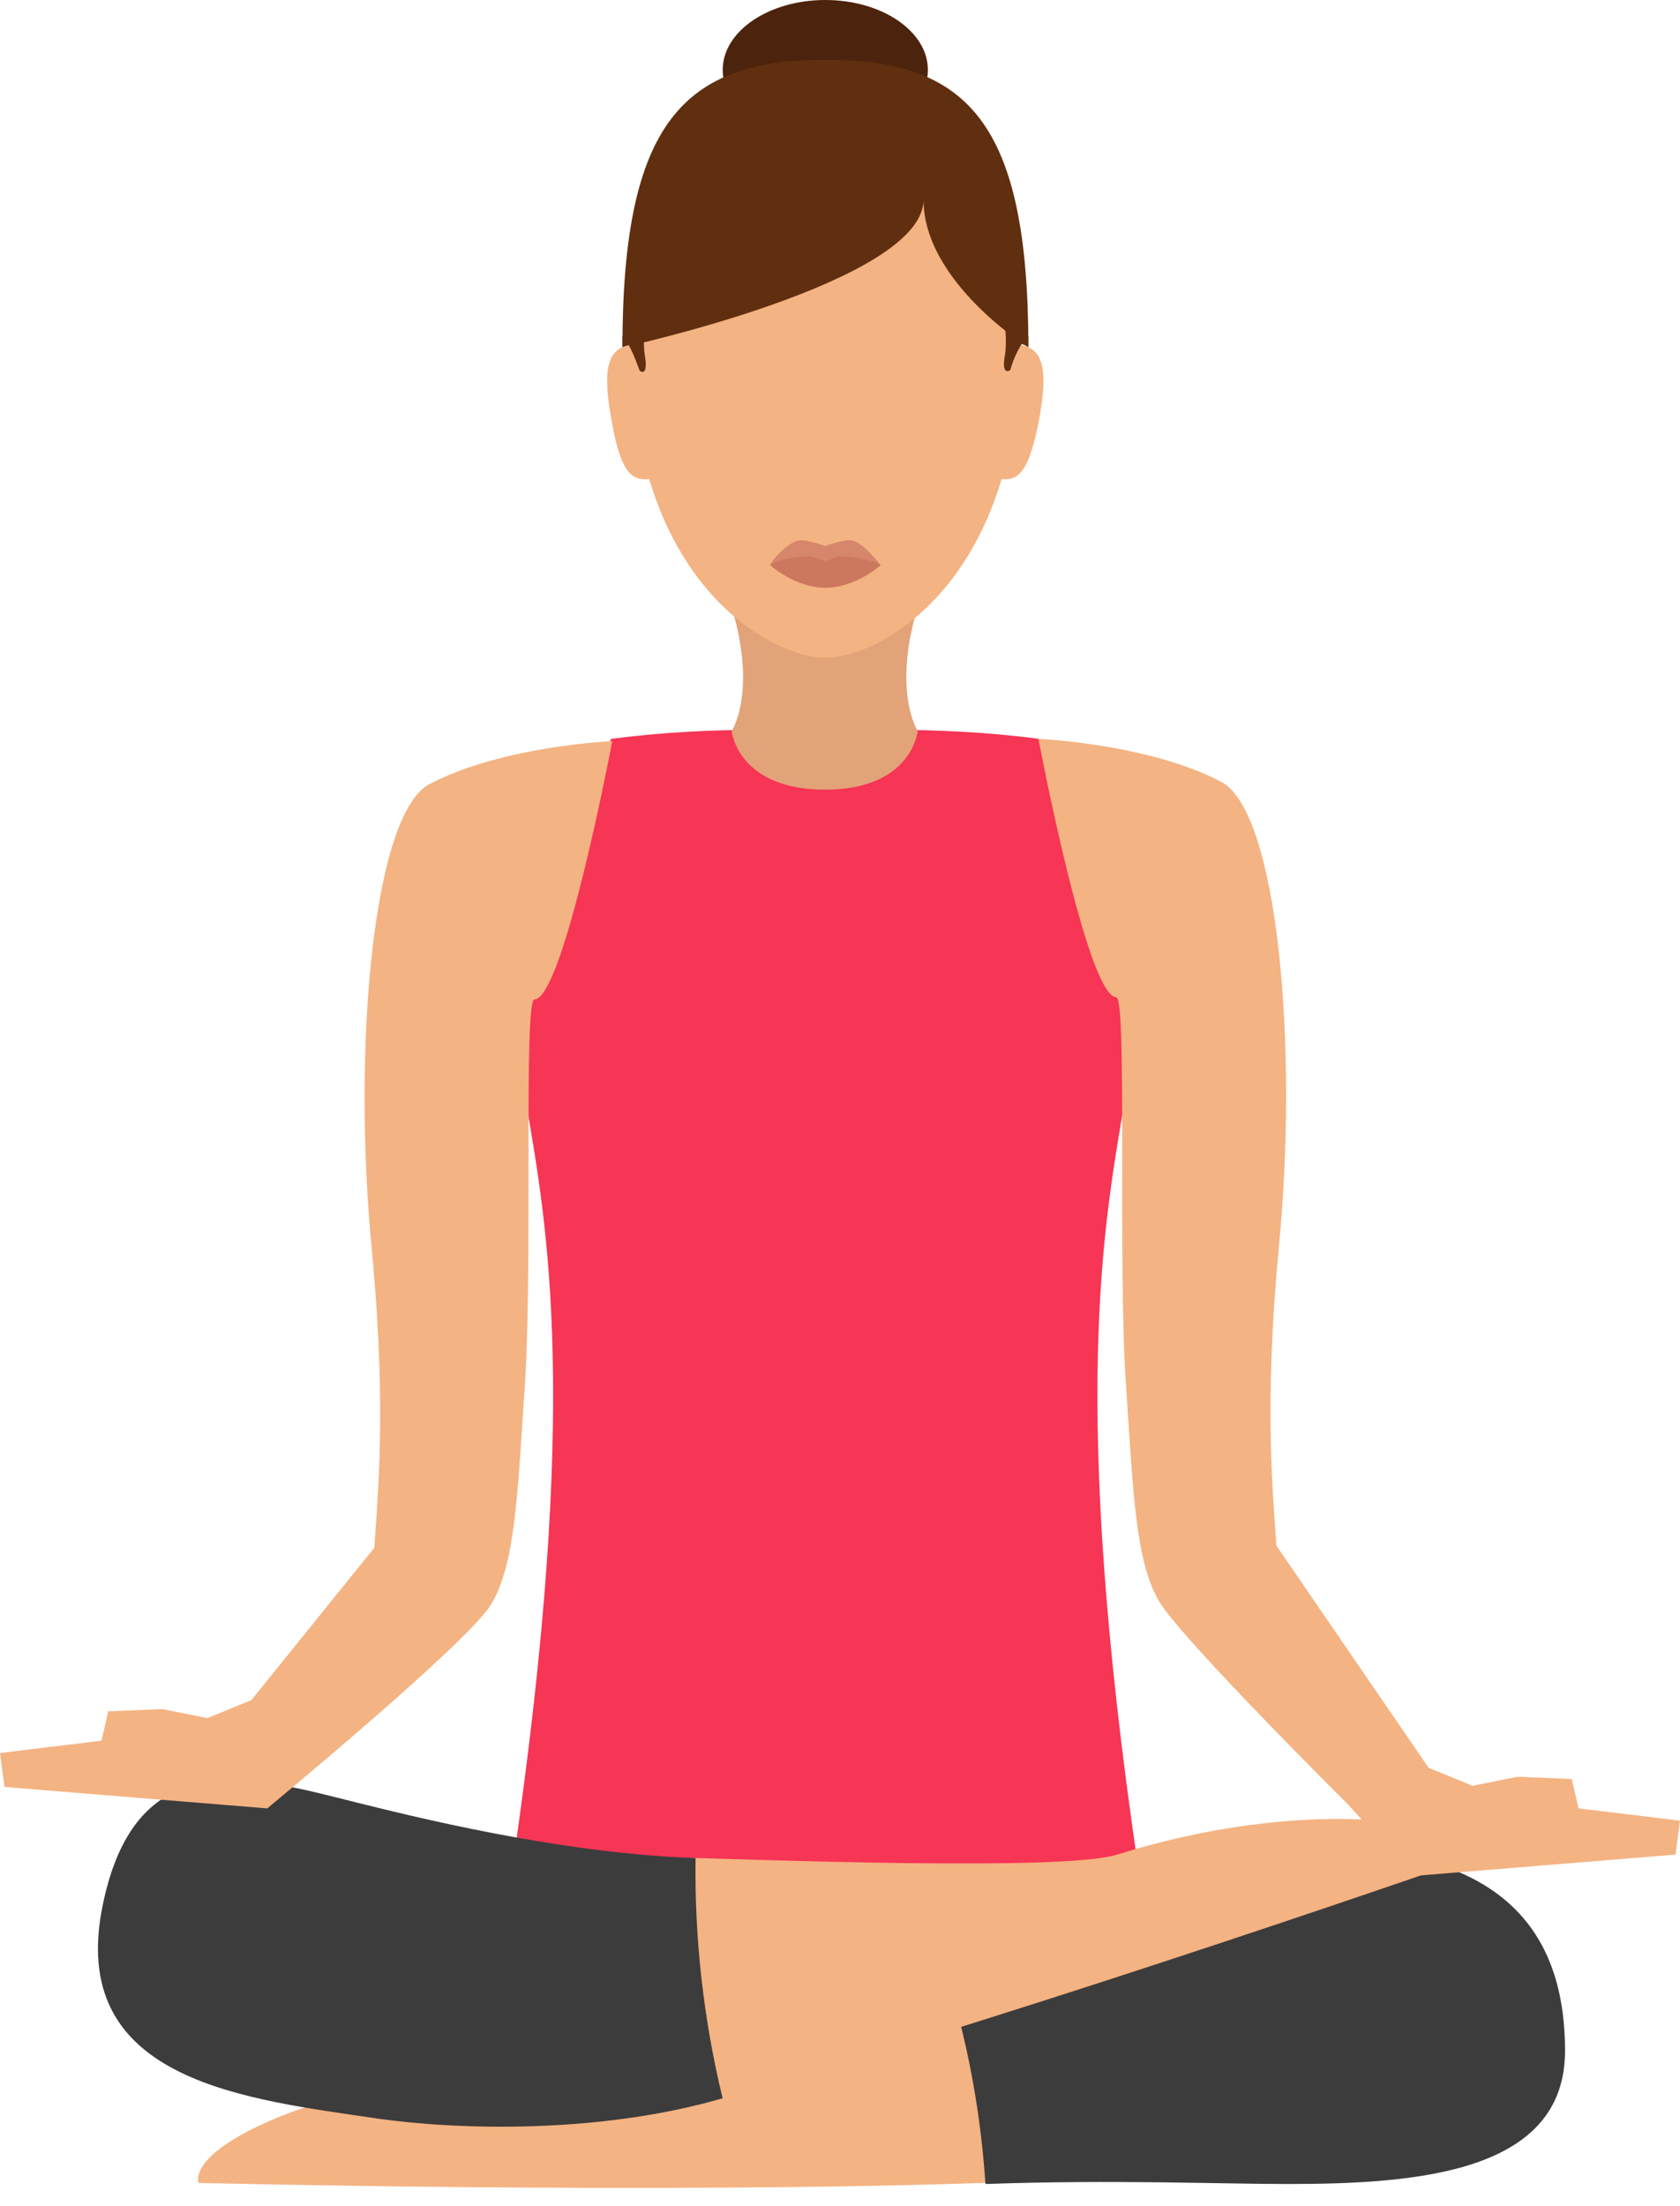 <svg width="32" height="42" viewBox="0 0 32 42" fill="none" xmlns="http://www.w3.org/2000/svg">
<path d="M9.771 35.479L10.028 37.691L15.72 39.108L21.411 37.691L21.669 35.479H9.771Z" fill="#302F2F"/>
<path d="M21.411 21.025C21.819 18.555 19.8 14.067 19.8 14.067C18.834 13.938 17.824 13.895 17.073 13.895H14.367C13.593 13.895 12.605 13.938 11.639 14.067C11.639 14.067 9.62 18.577 10.028 21.025C10.415 23.323 11.059 26.695 9.771 35.479H21.669C20.38 26.695 21.024 23.323 21.411 21.025Z" fill="#F73555"/>
<path d="M17.846 37.047C14.667 38.185 11.059 39.431 10.179 39.431C6.528 39.452 3.607 40.784 3.779 41.557C3.779 41.557 12.369 41.772 18.748 41.557C21.218 41.492 20.316 36.188 17.846 37.047Z" fill="#F4B382"/>
<path d="M17.848 37.047C20.317 36.166 22.529 35.307 23.045 35.264C27.319 34.813 29.81 35.758 29.81 39.044C29.81 41.364 26.997 41.578 24.527 41.578C23.195 41.578 21.22 41.492 18.771 41.578C18.664 40.011 18.363 38.507 17.848 37.047Z" fill="#3D3C3C"/>
<path d="M13.249 35.371C16.621 35.479 20.444 35.565 21.281 35.307C24.76 34.212 27.939 34.598 28.025 35.371C28.025 35.371 19.907 38.206 13.786 39.946C11.424 40.612 10.629 35.286 13.249 35.371Z" fill="#F4B382"/>
<path d="M13.249 35.372C10.629 35.286 7.772 34.556 6.806 34.319C4.83 33.825 2.532 33.117 1.931 36.403C1.351 39.645 4.744 39.968 7.193 40.333C8.696 40.547 11.402 40.633 13.764 39.946C13.399 38.443 13.227 36.897 13.249 35.372Z" fill="#3D3C3C"/>
<path d="M5.09 34.427L0.086 34.019L0 33.374L0.515 33.31L1.933 33.138L2.062 32.58L3.093 32.537L3.952 32.709L4.789 32.365L7.13 29.466C7.195 28.435 7.366 26.824 7.087 23.839C6.701 19.93 7.109 15.484 8.183 14.926C9.579 14.196 11.662 14.11 11.662 14.11C11.662 14.11 10.738 19.006 10.18 19.028C9.965 19.028 10.158 24.268 9.987 26.523C9.858 28.435 9.815 29.809 9.342 30.561C8.87 31.312 5.09 34.427 5.09 34.427ZM26.91 35.715L31.914 35.307L32 34.663L31.485 34.598L30.067 34.427L29.938 33.868L28.907 33.825L28.048 33.997L27.211 33.654L24.311 29.423C24.247 28.392 24.075 26.781 24.354 23.796C24.741 19.887 24.333 15.441 23.259 14.883C21.863 14.153 19.78 14.067 19.78 14.067C19.78 14.067 20.703 18.963 21.262 18.985C21.477 18.985 21.283 24.225 21.455 26.48C21.584 28.392 21.627 29.766 22.099 30.518C22.572 31.27 25.686 34.362 25.686 34.362L26.91 35.715Z" fill="#F4B382"/>
<path d="M17.523 11.425H13.894C14.452 13.143 13.937 13.917 13.937 13.917C13.937 13.917 14.044 15.033 15.719 15.033C17.373 15.033 17.48 13.917 17.48 13.917C17.48 13.917 16.965 13.122 17.523 11.425Z" fill="#E2A379"/>
<path d="M19.438 6.421C19.438 2.104 17.762 1.116 15.722 1.116C13.661 1.116 12.007 2.104 12.007 6.421C12.007 7.882 12.265 9.02 12.651 9.9C13.51 11.833 14.992 12.521 15.722 12.521C16.453 12.521 17.934 11.833 18.793 9.9C19.18 9.02 19.438 7.882 19.438 6.421Z" fill="#F4B382"/>
<path d="M16.775 10.76C16.775 10.76 16.302 10.996 15.722 10.996C15.142 10.996 14.67 10.76 14.67 10.76C14.67 10.695 15.014 10.309 15.228 10.287C15.357 10.266 15.722 10.395 15.722 10.395C15.722 10.395 16.066 10.266 16.216 10.287C16.431 10.309 16.775 10.76 16.775 10.76Z" fill="#D6876B"/>
<path d="M16.775 10.759C16.775 10.759 16.302 11.189 15.722 11.189C15.142 11.189 14.67 10.759 14.67 10.759C14.67 10.759 14.777 10.631 15.4 10.588C15.508 10.588 15.636 10.674 15.722 10.674C15.808 10.674 15.916 10.588 16.002 10.588C16.646 10.631 16.775 10.759 16.775 10.759Z" fill="#CC785E"/>
<path d="M15.72 2.663C16.799 2.663 17.674 2.067 17.674 1.331C17.674 0.596 16.799 -0 15.72 -0C14.641 -0 13.766 0.596 13.766 1.331C13.766 2.067 14.641 2.663 15.72 2.663Z" fill="#4C230C"/>
<path d="M19.588 6.614C19.588 2.298 18.407 1.138 15.722 1.138C13.038 1.138 11.856 2.319 11.856 6.614C11.856 6.614 17.591 5.369 17.591 3.801C17.591 5.369 19.588 6.614 19.588 6.614Z" fill="#602F0F"/>
<path d="M11.639 7.946C11.833 9.127 12.09 9.17 12.456 9.106L12.069 6.55C11.704 6.614 11.425 6.765 11.639 7.946ZM19.371 6.55L18.984 9.106C19.349 9.17 19.586 9.106 19.8 7.946C20.015 6.765 19.736 6.614 19.371 6.55Z" fill="#F4B382"/>
<path d="M12.286 6.787C12.264 6.658 12.264 6.55 12.264 6.443C12.264 6.314 12.286 6.228 12.286 6.228L11.856 6.4V6.593C11.856 6.593 11.899 6.572 11.985 6.55H11.964C12.028 6.658 12.093 6.808 12.179 7.044C12.179 7.066 12.35 7.195 12.286 6.787ZM19.159 6.465C19.159 6.55 19.159 6.679 19.137 6.787C19.073 7.173 19.244 7.044 19.244 7.044C19.309 6.808 19.395 6.658 19.459 6.55C19.545 6.572 19.588 6.593 19.588 6.593V6.4L19.159 6.228C19.137 6.25 19.159 6.336 19.159 6.465Z" fill="#602F0F"/>
</svg>